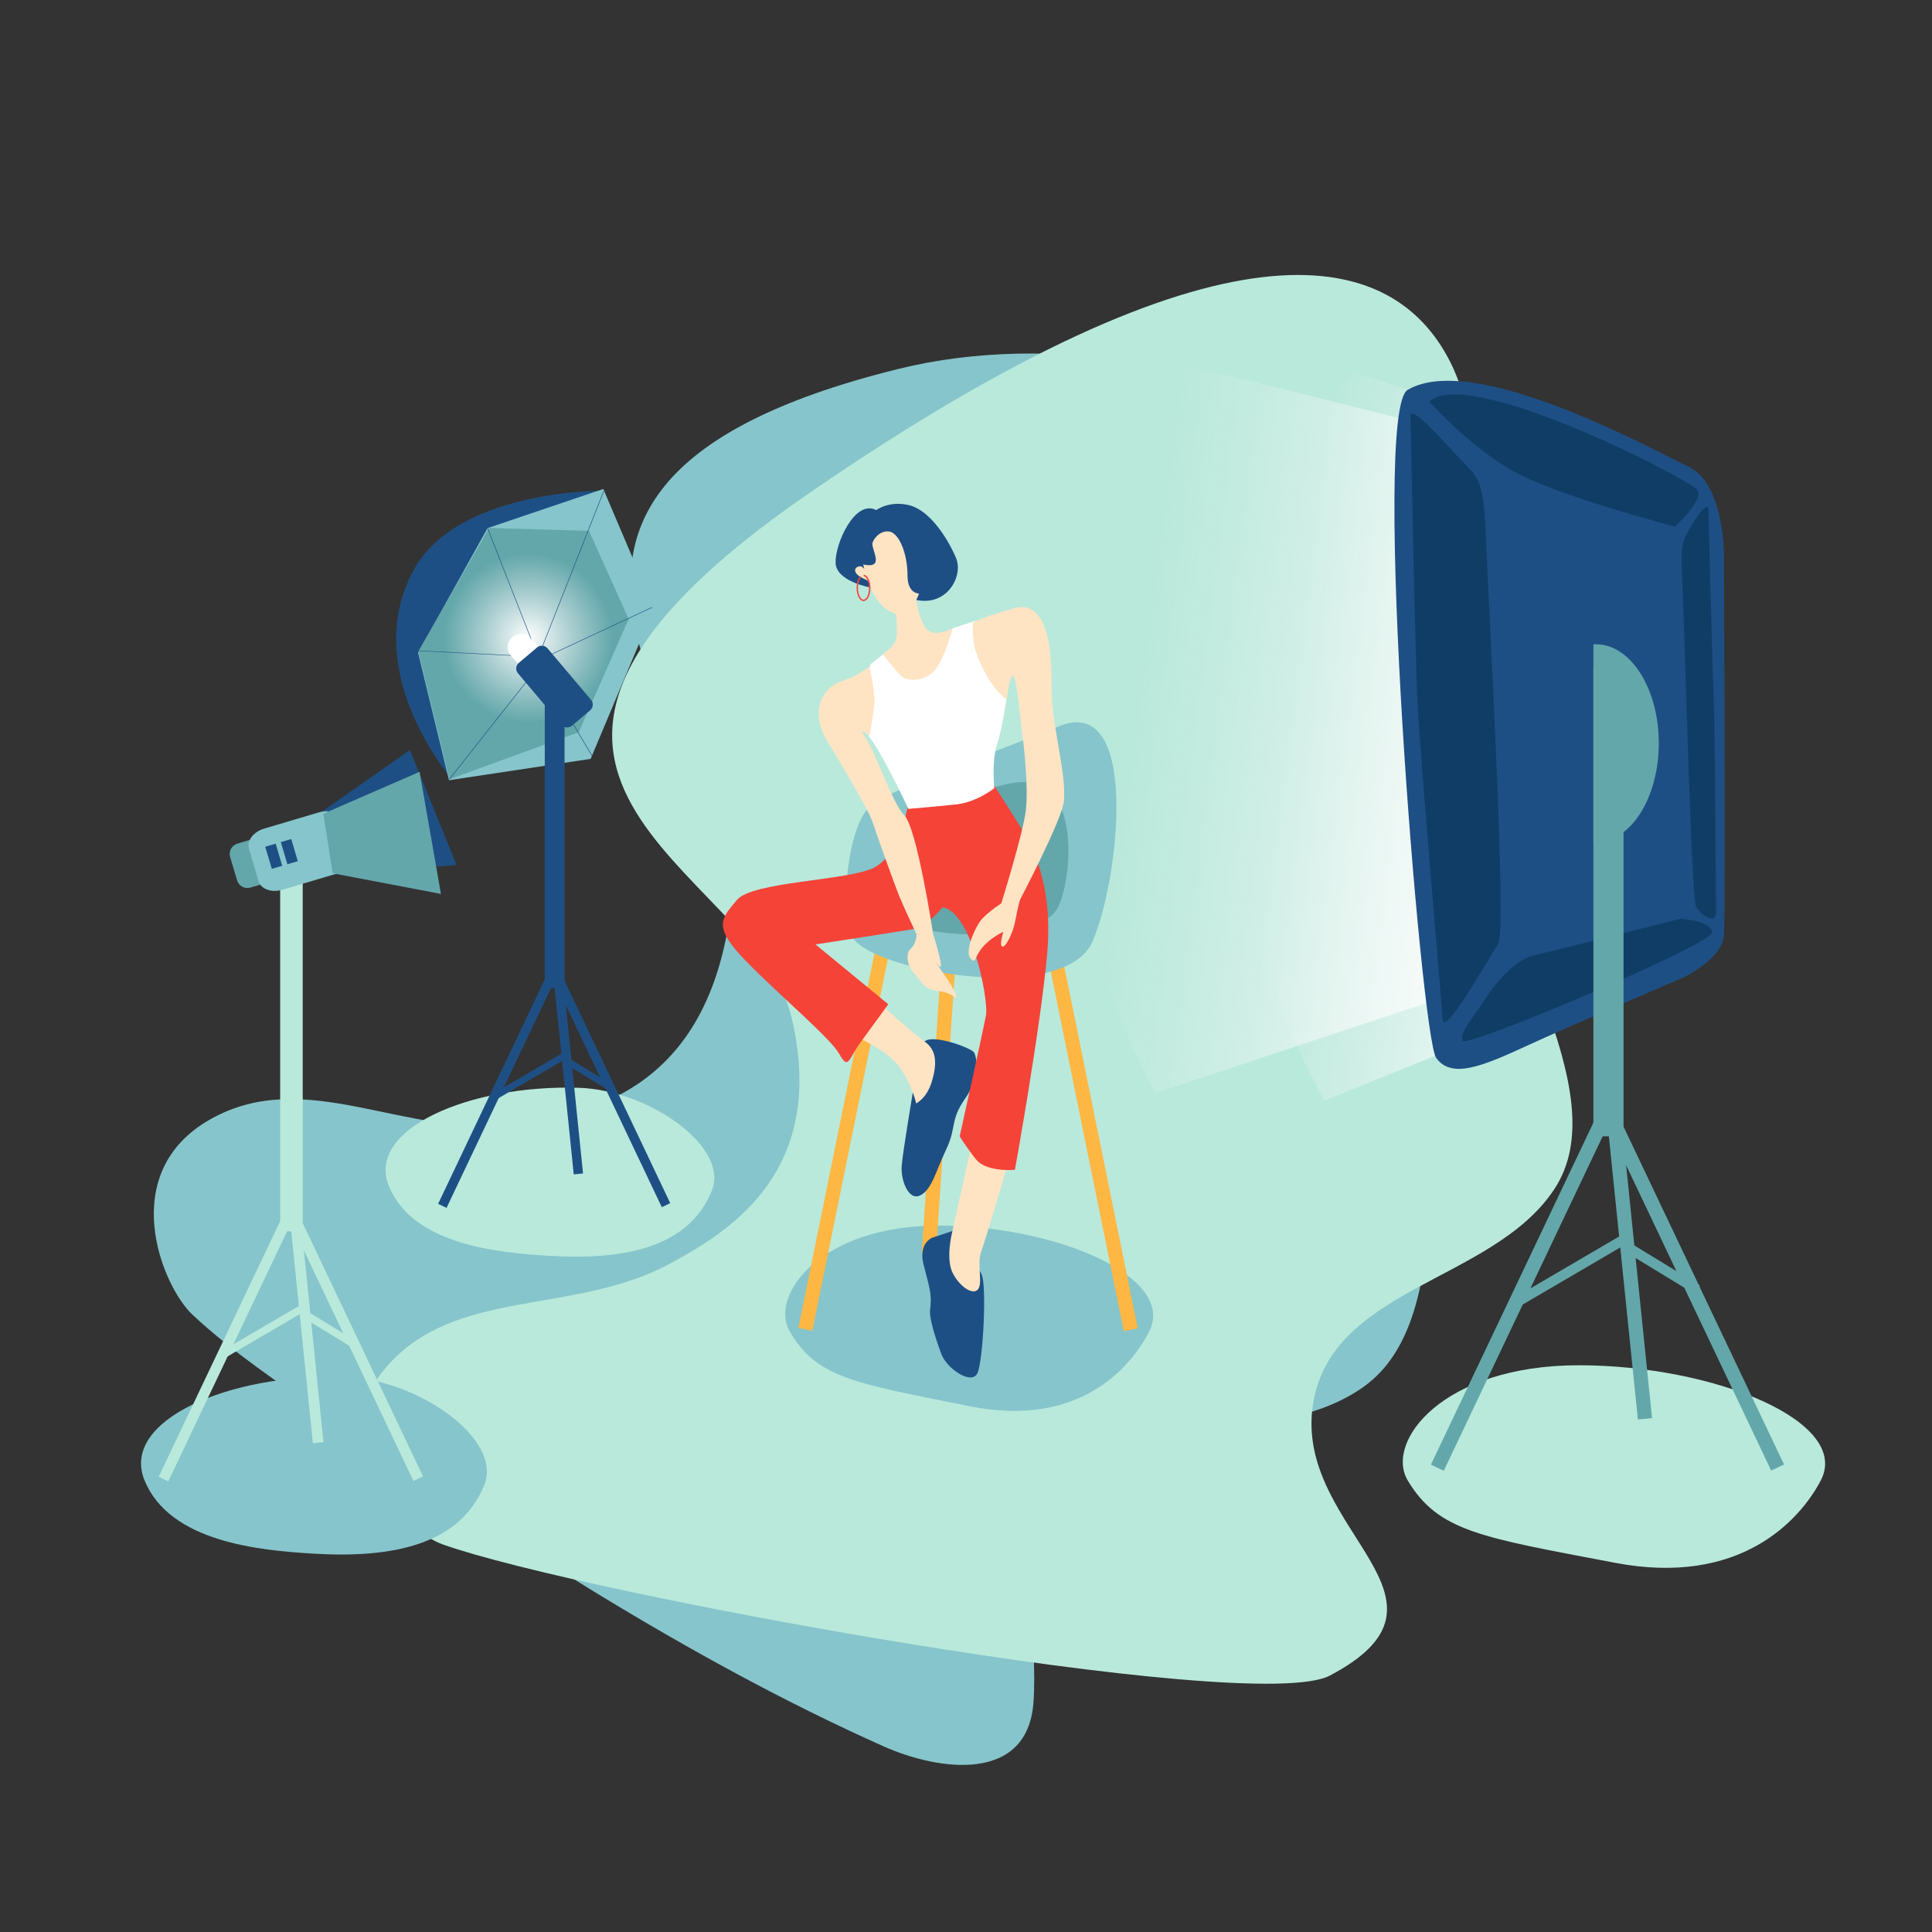<?xml version="1.0" encoding="iso-8859-1"?>
<!-- Generator: Adobe Illustrator 21.1.0, SVG Export Plug-In . SVG Version: 6.00 Build 0)  -->
<svg version="1.1" id="Layer_1" xmlns="http://www.w3.org/2000/svg" xmlns:xlink="http://www.w3.org/1999/xlink" x="0px" y="0px"
	 width="3000px" height="3000px" viewBox="0 0 3000 3000" enable-background="new 0 0 3000 3000" xml:space="preserve">
<rect x="0" y="0" width="3000" height="3000" fill="#333333" stroke="none"/>
<g>
	<path fill="#86C5CB" d="M298.986,2041.563c-47.407-44.25-120.079-220.895,28.411-304c148.485-83.1,302.602,30.425,472.52,8.211
		c112.655-14.727,286.357-51.496,330.392-304.79c44.027-253.293-510.618-676.601,264.836-868.152
		c480.093-118.59,1070.37,237.407,1079.765,343.563c17.544,198.241-150.78,180.472-220.838,517.369
		c-58.888,283.192,18.43,608.38-136.295,719.386c-148.898,106.816-388.481,15.168-485.293,194.209
		c-51.667,95.551-20.27,194.958-27.768,296.525c-9.226,124.973-146.355,106.345-232.507,67.917
		c-304.588-135.865-595.066-326.897-869.224-516.007C433.294,2147.721,361.053,2099.498,298.986,2041.563z"/>
	<path fill="#B9E9DB" d="M687.862,2398.299c-60.645-21.564-194.896-149.178-89.021-274.298
		c105.864-125.116,291.526-81.37,440.316-161.209c98.654-52.934,245.426-146.774,190.086-382.574
		c-55.345-235.798-615.968-372.95,28.872-815.676s897.482-377.757,988.917-211.738c91.432,166.024-43.727,303.055,19.247,620.78
		c52.932,267.078,247.83,522.131,146.771,673.712c-97.243,145.877-353.697,151.589-375.357,341.67
		c-21.652,190.086,251.075,294.942,27.307,412.841C1945.034,2665.014,904.415,2475.293,687.862,2398.299z"/>
	<g>
		<path fill="#86C5CB" d="M1784.747,2066.809c-28.24,56.488-109.15,150.735-278.077,116.951
			c-180.852-36.175-239.092-44.183-280.674-116.951c-31.333-54.831,46.861-163.726,231.299-163.726
			C1641.731,1903.083,1826.33,1983.644,1784.747,2066.809z"/>
		
			<rect x="1002.496" y="1749.75" transform="matrix(0.199 -0.98 0.98 0.199 -674.48 2696.261)" fill="#FFB743" width="619.827" height="22.094"/>
		
			<rect x="1153.228" y="1627.604" transform="matrix(0.067 -0.998 0.998 0.067 -270.371 2988.055)" fill="#FFB743" width="619.827" height="22.093"/>
		
			<rect x="1683.394" y="1450.883" transform="matrix(0.98 -0.199 0.199 0.98 -316.751 372.761)" fill="#FFB743" width="22.091" height="619.827"/>
		<path fill="#1E4F84" d="M1485.884,1909.151l-38.987,12.989c0,0-20.79,8.666-12.994,40.717
			c7.799,32.053,13.862,45.047,10.399,70.171c-1.775,12.87,7.319,42.302,17.322,69.303c8.666,23.39,47.648,49.373,56.312,29.451
			c8.658-19.922,14.727-136.87,6.063-153.33C1515.334,1961.992,1485.884,1909.151,1485.884,1909.151z"/>
		<path fill="#1E4F84" d="M1417.448,1696.042c0,0-15.594,92.693-17.33,114.351c-1.733,21.657,10.396,54.576,28.588,45.913
			c18.189-8.661,24.258-37.249,40.717-71.901c16.459-34.651,5.193-44.18,29.45-78.831c24.258-34.651,17.33-64.11,13.862-71.038
			c-3.466-6.928-64.105-29.45-77.099-17.322C1422.644,1629.337,1417.448,1696.042,1417.448,1696.042z"/>
		<path fill="#FFE4C4" d="M1326.485,1608.547c0,0,51.976,21.657,71.033,49.381c19.062,27.718,25.126,55.444,25.126,55.444
			s16.457-7.799,24.252-33.786c7.799-25.991,8.666-48.513-11.258-62.372c-19.925-13.864-72.766-62.375-72.766-62.375
			L1326.485,1608.547z"/>
		<path fill="#FFE4C4" d="M1508.403,1779.206l-30.318,136.003c0,0-9.531,38.984,0.868,60.645
			c10.393,21.655,32.048,36.381,39.847,25.988c7.793-10.396-2.6-38.984,5.198-59.772c7.796-20.795,43.312-142.939,43.312-142.939
			L1508.403,1779.206z"/>
		<path fill="#86C5CB" d="M1313.486,1392.842c0,0,1.735-117.81,43.315-145.534c41.585-27.721,212.901-88.853,287.605-119.549
			c126.482-51.973,93.564,239.097,51.981,334.388c-41.582,95.288-317.066,50.243-367.307,0
			C1278.835,1411.9,1313.486,1392.842,1313.486,1392.842z"/>
		<path fill="#63A7AA" d="M1376.935,1385.63c0,0-7.82-73.569,17.924-94.255c25.744-20.685,140.995-76.986,194.976-76.986
			c93.558,0,72.768,168.922,49.378,200.11c-39.657,52.873-209.057,40.246-246.553,13.05
			C1355.168,1400.346,1376.935,1385.63,1376.935,1385.63z"/>
		<path fill="#F54338" d="M1539.59,1213.525c0,0,35.519,54.574,46.783,73.631c11.258,19.057,49.375,78.829,39.847,191.446
			c-9.531,112.621-50.246,337.851-50.246,337.851s-44.18,4.333-60.639-16.459c-16.459-20.79-25.123-35.519-25.123-35.519
			s35.516-160.255,40.717-187.113c5.195-26.856-26.856-184.952-78.831-167.411c-51.978,17.544-45.915-153.115-35.519-173.902
			C1426.972,1215.252,1539.59,1213.525,1539.59,1213.525z"/>
		<path fill="#F54338" d="M1410.515,1246.872c0,0-12.346,81.866-55.227,101.357c-42.879,19.494-187.767,20.79-211.155,49.378
			c-23.39,28.589-38.984,40.284,14.293,94.857c53.277,54.576,130.59,118.898,144.886,144.238
			c14.293,25.34,13.645,8.447,32.488-17.541c18.843-25.988,43.529-59.774,43.529-59.774l-113.052-92.91
			c0,0,127.347-19.488,153.335-24.038c25.988-4.547,58.473-52.195,58.473-52.195L1410.515,1246.872z"/>
		<path fill="#FFFFFF" d="M1351.609,1031.604l25.123-19.922l66.705,4.328l35.948-40.281l35.085-11.693l50.029,111.314
			c0,0-7.581,54.142-16.245,80.13c-8.664,25.993-4.33,68.438-4.33,68.438s-26.853,21.658-58.907,25.126
			c-32.056,3.463-74.501,6.931-74.501,6.931s-48.947-105.524-68.652-120.333C1322.155,1120.835,1351.609,1031.604,1351.609,1031.604
			z"/>
		<path fill="#1E4F84" d="M1360.701,792.078c0,0,20.359-15.597,51.981-7.362c31.62,8.229,59.338,51.976,71.9,81.86
			c12.56,29.887-18.192,83.596-74.501,61.073c-56.309-22.523-40.717-29.017-40.717-29.017l-16.457,13.859
			c0,0-54.573-9.092-55.441-38.551C1296.596,844.488,1327.353,774.751,1360.701,792.078z"/>
		<path fill="#FFE4C4" d="M1409.214,894.083c0-35.412-13.639-67.57-29.234-68.872c-15.595-1.299-25.083,14.301-25.337,18.843
			c-0.653,11.368,19.488,39.63-14.296,32.485c0,0,0.597,2.721,1.741,7.024c-2.793-3.519-4.472-4.531-8.24-3.993
			c-6.757,0.975-9.057,8.5,0,14.729c6.931,4.762,9.097,4.333,13.921,7.71c3.136,8.854,7.196,18.417,12.07,25.857
			c12.343,18.843,29.218,27.761,41.579,26.636c14.296-1.299,25.667-32.809,25.667-32.809S1409.214,922.087,1409.214,894.083z"/>
		<path fill="#FFE4C4" d="M1390.159,945.411c0,0,6.058,42.011-0.87,52.41c-6.928,10.394-18.623,18.19-18.623,18.19
			s22.525,28.591,29.887,34.654c7.362,6.063,30.318,9.097,47.645-6.5c17.327-15.589,31.186-68.435,31.186-68.435
			s-29.887,15.592-41.582,0c-11.695-15.592-16.025-48.944-16.025-48.944L1390.159,945.411z"/>
		<path fill="#FFE4C4" d="M1510.57,967.068c0,0-1.007,28.05,4.764,44.614c19.925,57.174,47.862,74.716,47.862,74.716
			s4.55-38.334,9.745-37.035c6.32,1.577,11.695,71.903,14.293,89.664c2.601,17.755,9.965,83.164,5.632,119.543
			c-4.33,36.384-38.114,144.237-38.114,144.237s-18.195,11.693-29.239,23.388c-11.044,11.695-27.938,51.325-18.843,61.724
			c9.1,10.391,5.849-1.95,19.494-17.544c13.645-15.594,31.834-23.387,31.834-23.387s-6.497,20.139-1.95,22.737
			c4.55,2.598,16.242-17.541,20.792-41.58c4.547-24.038,7.145-31.189,7.145-31.189s66.386-126.463,68.221-153.978
			c3.273-49.089-20.187-117.363-19.491-179.971c0.509-45.704-3.176-134.514-59.124-118.25
			C1517.715,961.003,1510.57,967.068,1510.57,967.068z"/>
		<path fill="#FFE4C4" d="M1349.876,1035.07c0,0-15.594,13.861-45.05,23.39c-14.885,4.818-53.545,33.055-20.964,91.453
			c0,0,64.517,104.474,72.337,129.782c7.82,25.308,35.19,99.284,39.756,110.963c4.561,11.682,27.367,60.347,27.367,60.347
			s-0.651,14.925-9.124,22.064c-8.471,7.137-5.865,26.604,5.217,38.286c11.077,11.682,14.987,25.305,35.838,27.252
			c20.857,1.947,28.677,12.327,29.981,10.383c1.302-1.947-6.518-18.168-16.944-32.442c-10.428-14.279-20.203-31.149-20.203-31.149
			s13.685,24.009,13.032,12.975c-0.651-11.031-12.381-49.316-12.381-49.316s-24.764-164.171-44.965-183.637
			c-17.423-16.786-46.269-101.225-58.652-118.097c-9.726-13.256-3.256-11.682-3.256-11.682l8.013,8.147
			c0,0,7.477-38.749,7.799-51.114C1358.336,1066.73,1349.876,1035.07,1349.876,1035.07z"/>
		<g>
			<path fill="#F54338" d="M1340.867,892.549c-0.431,0,0.434,0.145,0.019,0.236l0.313,1.947c4.502,0.389,8.243,8.546,8.243,18.187
				c0,9.876-3.926,18.221-8.575,18.221c-4.649,0-8.575-8.345-8.575-18.221c0-6.883,2.078-13.358,4.807-16.451l-1.845-1.192
				c-3.27,3.449-5.107,9.893-5.107,17.643c0,11.419,4.708,20.366,10.72,20.366c6.012,0,10.718-8.947,10.718-20.366
				C1351.584,901.496,1346.879,892.549,1340.867,892.549z"/>
		</g>
	</g>
	<path fill="#86C5CB" d="M752.084,2305.598c-37.3,93.256-142.639,114.11-263.877,106.978
		c-85.509-5.032-224.651-17.831-263.876-114.11c-37.894-93.014,132.089-166.029,310.233-160.464
		C648.671,2141.569,780.609,2234.281,752.084,2305.598z"/>
	<path fill="#B9E9DB" d="M1105.484,1848.442c-35.455,88.644-135.588,108.467-250.827,101.688
		c-81.282-4.783-213.543-16.949-250.83-108.467c-36.02-88.416,125.558-157.821,294.892-152.532
		C1007.186,1692.523,1132.599,1780.653,1105.484,1848.442z"/>
	<g>
		<path fill="#B9E9DB" d="M2827.236,2298.938c-32.416,61.743-125.272,164.754-319.142,127.829
			c-207.56-39.539-274.399-48.294-322.123-127.829c-35.961-59.929,53.778-178.953,265.452-178.953
			C2663.098,2119.984,2874.957,2208.042,2827.236,2298.938z"/>
		<linearGradient id="SVGID_1_" gradientUnits="userSpaceOnUse" x1="2207.602" y1="1182.255" x2="1701.901" y2="1116.811">
			<stop  offset="0" style="stop-color:#FFFFFF"/>
			<stop  offset="0.898" style="stop-color:#F0F1F1;stop-opacity:0"/>
		</linearGradient>
		<path opacity="0.7" fill="url(#SVGID_1_)" d="M2579.973,751.131l-737.725-184.433c0,0-196.331,148.737-196.331,517.599
			c0,368.865,148.734,612.791,148.734,612.791l814.722-270.444L2579.973,751.131z"/>
		<linearGradient id="SVGID_2_" gradientUnits="userSpaceOnUse" x1="2344.444" y1="1177.987" x2="1949.013" y2="1126.813">
			<stop  offset="0" style="stop-color:#FFFFFF"/>
			<stop  offset="0.898" style="stop-color:#F0F1F1;stop-opacity:0"/>
		</linearGradient>
		<path opacity="0.7" fill="url(#SVGID_2_)" d="M2633.519,751.131l-529.498-172.531c0,0-196.331,148.734-196.331,517.597
			c0,368.865,148.737,612.791,148.737,612.791l588.991-237.978L2633.519,751.131z"/>
		<g>
			<g>
				<path fill="#1E4F84" d="M2185.763,605.412c-57.174,33.784,20.79,1003.153,44.18,1036.937
					c23.387,33.784,72.768,12.994,140.338-18.192c67.57-31.186,244.293-106.55,244.293-106.55s59.772-28.591,62.369-64.975
					c2.6-36.381,0-592.537,0-592.537s0-109.153-54.576-135.14C2567.791,698.968,2288.9,544.465,2185.763,605.412z"/>
				<path fill="#103D66" d="M2219.547,623.602c0,0,59.771,67.57,127.344,106.555c67.567,38.982,253.835,87.519,253.835,87.519
					s50.24-45.045,32.916-58.907C2600.147,731.969,2276.723,569.028,2219.547,623.602z"/>
				<path fill="#103D66" d="M2313.105,1540.996c0,0,33.786-49.381,67.57-57.174c33.784-7.798,228.698-57.177,228.698-57.177
					s46.778,2.601,49.378,20.792c2.6,18.19-379.433,179.318-387.229,168.924C2263.729,1605.965,2289.717,1577.38,2313.105,1540.996z
					"/>
				<g>
					<g>
						
							<rect x="2617.169" y="1689.128" transform="matrix(0.903 -0.429 0.429 0.903 -603.556 1321.299)" fill="#63A7AA" width="22.092" height="619.825"/>
						
							<rect x="2510.616" y="1585.176" transform="matrix(0.995 -0.102 0.102 0.995 -179.668 266.298)" fill="#63A7AA" width="22.092" height="619.823"/>
						
							<rect x="2055.821" y="1987.994" transform="matrix(0.429 -0.903 0.903 0.429 -455.173 3277.845)" fill="#63A7AA" width="619.825" height="22.093"/>
						
							<rect x="2334.396" y="1964.667" transform="matrix(0.863 -0.505 0.505 0.863 -662.623 1502.889)" fill="#63A7AA" width="207.34" height="15.591"/>
						
							<rect x="2568.994" y="1900.704" transform="matrix(0.521 -0.854 0.854 0.521 -445.228 3142.837)" fill="#63A7AA" width="15.597" height="134.582"/>
						<rect x="2474.233" y="1034.218" fill="#63A7AA" width="46.78" height="730.278"/>
						<g>
							<path fill="#63A7AA" d="M2478.218,1000.434h-3.246c-0.252,0-0.493,0.027-0.739,0.032v307.243
								c0.246,0.003,0.488,0.029,0.739,0.029h3.246c53.864,0,97.532-68.794,97.532-153.651
								C2575.75,1069.225,2532.082,1000.434,2478.218,1000.434z"/>
						</g>
					</g>
				</g>
			</g>
			<path fill="#103D66" d="M2190.101,644.45c5.34-12.458,48.028,37.356,76.493,67.605c28.47,30.241,37.37,28.47,40.929,126.324
				c3.559,97.851,32.983,608.458,18.752,628.029c-14.234,19.574-84.581,147.666-86.362,115.639
				c-1.778-32.022-35.578-416.31-39.137-496.373C2197.217,1005.613,2190.101,644.45,2190.101,644.45z"/>
			<path fill="#103D66" d="M2652.731,788.929c-2.994-8.265-19.786,14.295-31.216,35.677c-11.43,21.379-11.652,27.155-8.664,93.558
				c2.986,66.397,13.452,477.501,20.792,490.315c7.343,12.814,31.887,28.685,31.186,6.933
				c-0.702-21.751-1.312-262.712-3.466-317.061C2659.212,1044.009,2652.731,788.929,2652.731,788.929z"/>
		</g>
	</g>
	<g>
		<path fill="#1E4F84" d="M936.622,761.934c0,0-224.818-1.998-293.553,121.946c-87.811,158.354,59.488,327.297,59.488,327.297
			L847.3,1055.94L936.622,761.934z"/>
		<polygon fill="#86C5CB" points="649.247,1013.715 757.058,820.051 936.798,759.253 1015.565,944.232 917.128,1178.373 
			697.216,1211.524 		"/>
		<polygon fill="#63A7AA" points="649.533,1011.559 759.438,819.799 914.597,824.36 976.203,961.265 898.625,1136.956 
			697.83,1209.968 		"/>
		<radialGradient id="SVGID_3_" cx="820.32" cy="990.911" r="146.256" gradientUnits="userSpaceOnUse">
			<stop  offset="0" style="stop-color:#FFFFFF"/>
			<stop  offset="0.898" style="stop-color:#F0F1F1;stop-opacity:0"/>
		</radialGradient>
		<circle fill="url(#SVGID_3_)" cx="820.319" cy="990.911" r="146.256"/>
		
			<line fill="none" stroke="#1E4F84" stroke-width="0.832" stroke-miterlimit="10" x1="843.862" y1="1041.125" x2="757.058" y2="820.051"/>
		
			<line fill="none" stroke="#1E4F84" stroke-width="0.832" stroke-miterlimit="10" x1="834.735" y1="1022.868" x2="937.414" y2="762.751"/>
		
			<line fill="none" stroke="#1E4F84" stroke-width="0.832" stroke-miterlimit="10" x1="697.83" y1="1209.968" x2="834.735" y2="1036.561"/>
		
			<line fill="none" stroke="#1E4F84" stroke-width="0.832" stroke-miterlimit="10" x1="839.296" y1="1038.84" x2="919.158" y2="1173.464"/>
		
			<line fill="none" stroke="#1E4F84" stroke-width="0.832" stroke-miterlimit="10" x1="841.58" y1="1022.868" x2="1012.711" y2="943.011"/>
		
			<line fill="none" stroke="#1E4F84" stroke-width="0.71" stroke-miterlimit="10" x1="848.428" y1="1020.589" x2="647.68" y2="1010.397"/>
		<g>
			
				<rect x="939.764" y="1484.863" transform="matrix(0.903 -0.429 0.429 0.903 -632.577 569.305)" fill="#1E4F84" width="14.505" height="406.994"/>
			
				<rect x="869.8" y="1416.607" transform="matrix(0.995 -0.102 0.102 0.995 -160.556 97.828)" fill="#1E4F84" width="14.505" height="406.989"/>
			
				<rect x="571.17" y="1681.107" transform="matrix(0.429 -0.903 0.903 0.429 -1082.77 1663.924)" fill="#1E4F84" width="406.993" height="14.505"/>
			
				<rect x="754.089" y="1665.787" transform="matrix(0.863 -0.505 0.505 0.863 -731.813 644.727)" fill="#1E4F84" width="136.145" height="10.242"/>
			
				<rect x="908.131" y="1623.79" transform="matrix(0.521 -0.854 0.854 0.521 -986.282 1578.894)" fill="#1E4F84" width="10.243" height="88.369"/>
			<rect x="845.91" y="1054.842" fill="#1E4F84" width="30.717" height="479.51"/>
			<path fill="#FFFFFF" d="M860.698,1061.296c-8.297,7.632-21.216,7.102-28.856-1.197l-38.031-41.317
				c-7.635-8.294-7.097-21.218,1.197-28.851l0,0c8.294-7.64,21.216-7.105,28.856,1.192l38.029,41.317
				C869.531,1040.739,868.995,1053.655,860.698,1061.296L860.698,1061.296z"/>
			<path fill="#1E4F84" d="M888.138,1126.86c-4.877,4.124-12.175,3.514-16.299-1.368l-67.541-79.929
				c-4.124-4.882-3.511-12.174,1.366-16.296l28.261-23.883c4.879-4.124,12.177-3.511,16.299,1.366l67.543,79.932
				c4.124,4.877,3.511,12.177-1.368,16.296L888.138,1126.86z"/>
		</g>
	</g>
	<g>
		
			<rect x="541.948" y="1855.61" transform="matrix(0.903 -0.429 0.429 0.903 -842.331 437.918)" fill="#B9E9DB" width="16.522" height="463.557"/>
		<polygon fill="#B9E9DB" points="485.864,2241.059 502.294,2239.378 455.181,1778.226 438.743,1779.908 		"/>
		
			<rect x="122.126" y="2079.127" transform="matrix(0.429 -0.903 0.903 0.429 -1683.432 1511.455)" fill="#B9E9DB" width="463.557" height="16.522"/>
		
			<rect x="330.467" y="2061.68" transform="matrix(0.863 -0.505 0.505 0.863 -989.112 489.81)" fill="#B9E9DB" width="155.065" height="11.66"/>
		<polygon fill="#B9E9DB" points="551.68,2095.359 465.749,2042.936 471.828,2032.979 557.751,2085.4 		"/>
		<rect x="435.05" y="1365.818" fill="#B9E9DB" width="34.989" height="546.158"/>
		<g>
			<path fill="#63A7AA" d="M444.897,1344.222c2.619,8.837-2.421,18.128-11.256,20.744l-44.798,13.275
				c-8.838,2.622-18.124-2.421-20.742-11.258l-10.748-36.264c-2.621-8.837,2.42-18.122,11.257-20.744l44.797-13.278
				c8.839-2.619,18.121,2.421,20.74,11.258L444.897,1344.222z"/>
			<polygon fill="#1E4F84" points="517.154,1358.054 490.197,1267.11 636.515,1164.693 708.885,1343.081 			"/>
			<path fill="#86C5CB" d="M546.996,1325.224c3.647,12.295-6.971,26.285-23.714,31.25l-84.881,25.155
				c-16.746,4.965-33.272-0.983-36.915-13.278l-14.956-50.463c-3.649-12.3,6.972-26.282,23.717-31.242l84.88-25.158
				c16.743-4.963,33.27,0.972,36.914,13.273L546.996,1325.224z"/>
			<polygon fill="#63A7AA" points="516.554,1356.035 502.098,1263.556 651.507,1198.469 684.694,1388.091 			"/>
			
				<rect x="416.642" y="1311.363" transform="matrix(0.959 -0.284 0.284 0.959 -360.117 175.526)" fill="#1E4F84" width="16.865" height="35.835"/>
			
				<rect x="440.895" y="1304.175" transform="matrix(0.959 -0.284 0.284 0.959 -357.129 182.157)" fill="#1E4F84" width="16.864" height="35.838"/>
		</g>
	</g>
</g>
<g>
</g>
<g>
</g>
<g>
</g>
<g>
</g>
<g>
</g>
<g>
</g>
</svg>
